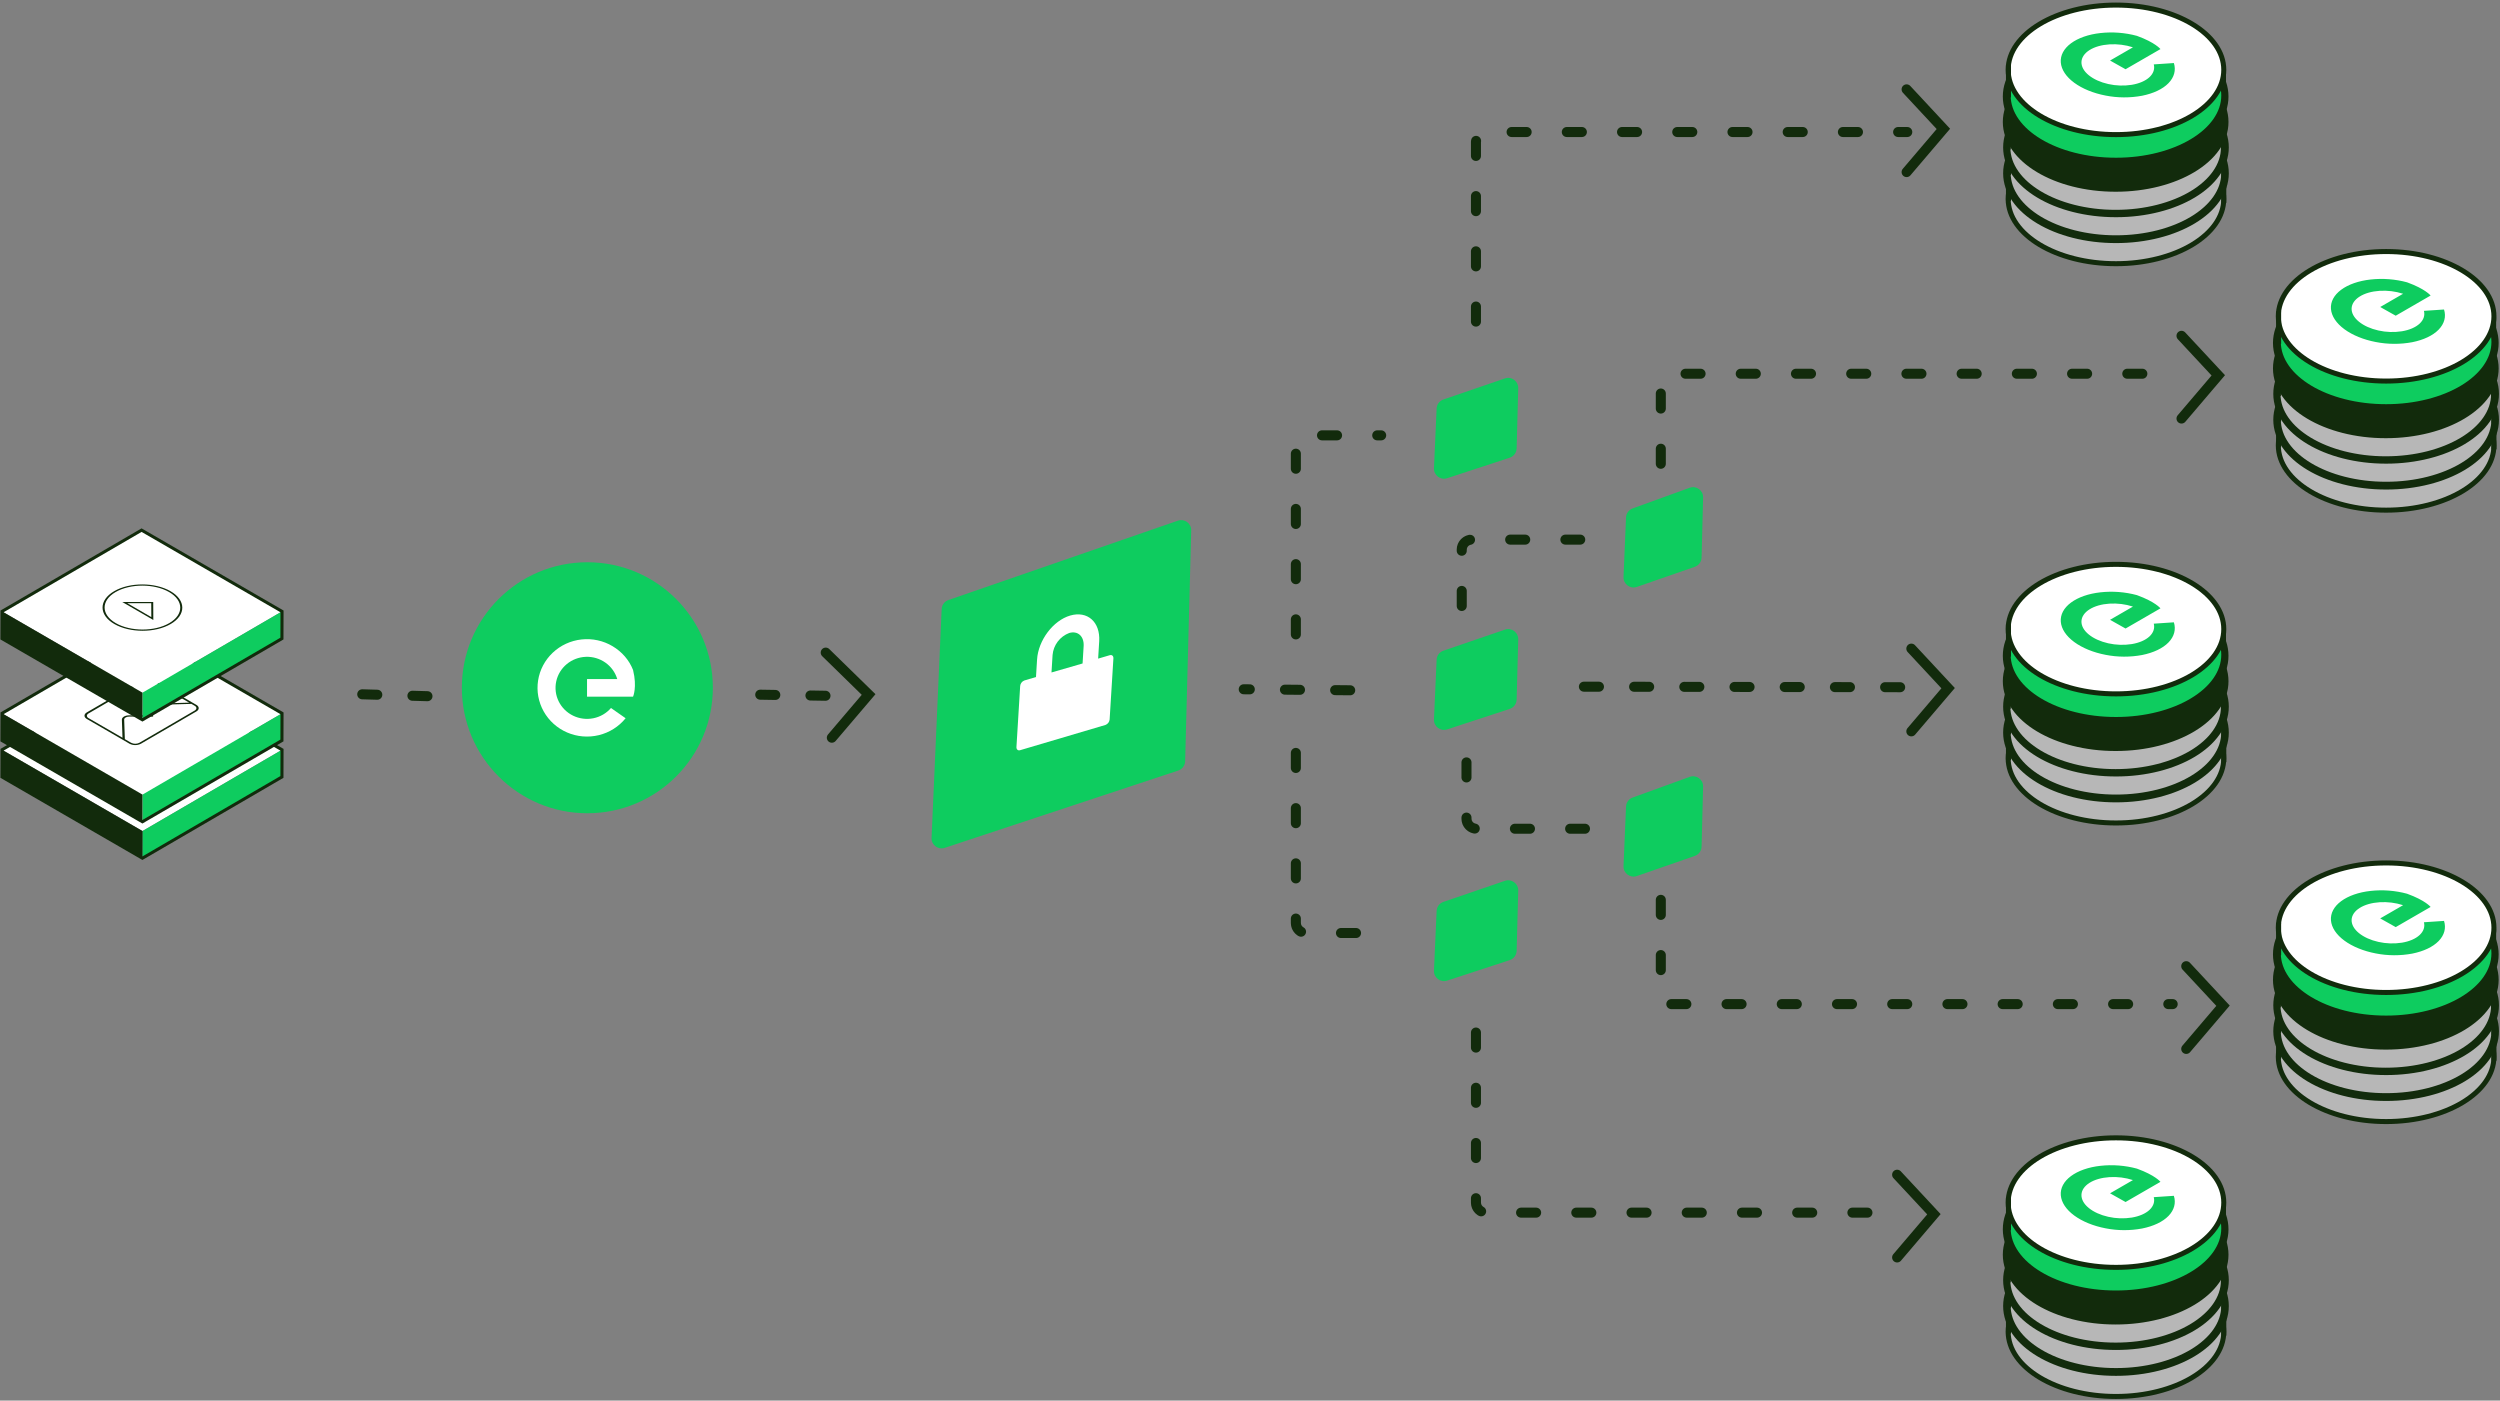 <svg width="498" height="279" viewBox="0 0 498 279" fill="none" xmlns="http://www.w3.org/2000/svg">
<rect x="0" y="0" width="498" height="279" fill="#808080" stroke="none"/>
<path d="M56.178 149.354L28.38 165.541L0.403 149.354L28.198 133.167L56.178 149.354Z" fill="white"/>
<path d="M56.179 149.354L56.162 154.766L28.367 170.953L28.381 165.541L56.179 149.354Z" fill="#0ECC5F"/>
<path d="M28.381 165.541L28.367 170.953L0.387 154.766L0.404 149.354L28.381 165.541Z" fill="#122B0C"/>
<path d="M28.199 133.167L0.404 149.354L0.388 154.766L28.367 170.953L56.162 154.766L56.179 149.354L28.199 133.167Z" stroke="#122B0C" stroke-width="0.61" stroke-miterlimit="10"/>
<path d="M56.178 142.092L28.38 158.282L0.403 142.092L28.198 125.905L56.178 142.092Z" fill="white"/>
<path d="M56.179 142.092L56.162 147.504L28.367 163.694L28.381 158.282L56.179 142.092Z" fill="#0ECC5F"/>
<path d="M28.381 158.282L28.367 163.694L0.388 147.507L0.404 142.092L28.381 158.282Z" fill="#122B0C"/>
<path d="M28.199 125.905L0.404 142.092L0.388 147.507L28.367 163.694L56.162 147.504L56.179 142.092L28.199 125.905Z" stroke="#122B0C" stroke-width="0.61" stroke-miterlimit="10"/>
<path d="M39.11 140.403C39.74 140.767 39.743 141.36 39.11 141.725L28.079 148.149C27.725 148.33 27.335 148.424 26.938 148.424C26.542 148.424 26.151 148.33 25.798 148.149L24.405 147.333L17.305 143.224C16.675 142.86 16.672 142.266 17.305 141.902L28.334 135.489C28.687 135.309 29.077 135.215 29.473 135.215C29.869 135.215 30.259 135.309 30.612 135.489L38.301 139.937L39.11 140.403ZM17.636 143.047L24.4 146.96L24.277 143.339C24.277 142.871 24.924 142.492 25.725 142.492H30.044V140.99C30.055 140.862 30.1 140.739 30.174 140.634C30.249 140.529 30.35 140.446 30.468 140.394C30.783 140.224 31.137 140.139 31.494 140.147L37.693 139.967L30.302 135.69C30.05 135.561 29.771 135.494 29.488 135.494C29.205 135.494 28.925 135.561 28.673 135.69L17.639 142.114C17.191 142.386 17.194 142.797 17.639 143.058M27.758 147.964L38.79 141.54C39.238 141.268 39.238 140.854 38.79 140.593L38.13 140.212L31.5 140.403C31.252 140.396 31.007 140.455 30.788 140.571C30.709 140.608 30.64 140.665 30.589 140.737C30.538 140.808 30.506 140.892 30.498 140.979V142.748H25.727C25.184 142.748 24.736 143.007 24.736 143.328L24.869 147.235L26.129 147.964C26.381 148.093 26.661 148.16 26.944 148.16C27.227 148.16 27.506 148.093 27.758 147.964Z" fill="#122B0C"/>
<path d="M56.178 121.791L28.38 137.978L0.403 121.791L28.198 105.604L56.178 121.791Z" fill="white"/>
<path d="M56.179 121.792L56.163 127.204L28.367 143.391L28.381 137.979L56.179 121.792Z" fill="#0ECC5F"/>
<path d="M28.381 137.979L28.367 143.391L0.388 127.204L0.404 121.792L28.381 137.979Z" fill="#122B0C"/>
<path d="M28.199 105.604L0.404 121.791L0.388 127.203L28.367 143.39L56.162 127.203L56.179 121.791L28.199 105.604Z" stroke="#122B0C" stroke-width="0.61" stroke-miterlimit="10"/>
<path d="M33.971 117.77C37.08 119.569 37.096 122.496 34.009 124.3C30.922 126.104 25.88 126.099 22.771 124.3C19.662 122.502 19.645 119.574 22.733 117.77C25.82 115.966 30.862 115.972 33.971 117.77ZM23.058 124.126C26.007 125.832 30.791 125.835 33.721 124.126C36.651 122.418 36.634 119.642 33.686 117.936C30.737 116.23 25.953 116.23 23.023 117.936C20.093 119.642 20.11 122.418 23.058 124.124" fill="#122B0C"/>
<path d="M30.523 119.919L30.542 123.5L24.352 119.919H30.523ZM30.116 120.156H25.348L30.143 122.932L30.127 120.156" fill="#122B0C"/>
<path d="M185.565 166.906L187.578 121.329C187.614 120.51 188.147 119.795 188.922 119.527L234.636 103.716C235.956 103.259 237.325 104.262 237.289 105.659L236.081 151.643C236.059 152.485 235.511 153.224 234.711 153.489L188.192 168.893C186.862 169.333 185.503 168.306 185.565 166.906Z" fill="#0ECC5F"/>
<path d="M285.644 93.272L286.175 81.381C286.211 80.56 286.747 79.845 287.525 79.578L299.786 75.381C301.105 74.929 302.47 75.932 302.433 77.326L302.115 89.326C302.093 90.171 301.542 90.91 300.739 91.173L288.265 95.262C286.936 95.698 285.582 94.669 285.644 93.272Z" fill="#0ECC5F"/>
<path d="M285.644 143.311L286.175 131.42C286.211 130.599 286.747 129.884 287.525 129.617L299.786 125.42C301.105 124.968 302.47 125.971 302.433 127.365L302.115 139.365C302.093 140.21 301.542 140.949 300.739 141.212L288.265 145.301C286.936 145.736 285.582 144.708 285.644 143.311Z" fill="#0ECC5F"/>
<path d="M285.644 193.35L286.175 181.459C286.211 180.638 286.747 179.922 287.525 179.656L299.786 175.458C301.105 175.007 302.47 176.01 302.433 177.403L302.115 189.404C302.093 190.248 301.542 190.988 300.739 191.251L288.265 195.34C286.936 195.775 285.582 194.747 285.644 193.35Z" fill="#0ECC5F"/>
<path d="M323.404 114.941L323.904 103.074C323.938 102.264 324.458 101.554 325.22 101.278L336.576 97.162C337.9 96.682 339.292 97.684 339.257 99.092L338.957 111.064C338.936 111.898 338.401 112.631 337.613 112.904L326.058 116.914C324.725 117.377 323.345 116.351 323.404 114.941Z" fill="#0ECC5F"/>
<path d="M323.404 172.533L323.904 160.666C323.938 159.856 324.458 159.146 325.22 158.87L336.576 154.754C337.9 154.274 339.292 155.276 339.257 156.684L338.957 168.656C338.936 169.49 338.401 170.223 337.613 170.496L326.058 174.506C324.725 174.969 323.345 173.943 323.404 172.533Z" fill="#0ECC5F"/>
<path d="M164.438 138.595L148.316 138.331" stroke="#122B0C" stroke-width="2" stroke-linecap="round" stroke-dasharray="3 7"/>
<path d="M268.96 137.504L247.751 137.303" stroke="#122B0C" stroke-width="2" stroke-linecap="round" stroke-dasharray="3 7"/>
<path d="M378.513 136.894L312.898 136.783" stroke="#122B0C" stroke-width="2" stroke-linecap="round" stroke-dasharray="3 7"/>
<path d="M85.152 138.682L68 138.183" stroke="#122B0C" stroke-width="2" stroke-linecap="round" stroke-dasharray="3 7"/>
<path d="M164.485 130L173.027 138.346L165.7 146.951" stroke="#122B0C" stroke-width="2" stroke-linecap="round"/>
<path d="M379.795 17.8L387.122 25.675L379.795 34.279" stroke="#122B0C" stroke-width="2" stroke-linecap="round"/>
<path d="M434.555 66.895L441.882 74.769L434.555 83.374" stroke="#122B0C" stroke-width="2" stroke-linecap="round"/>
<path d="M380.739 129.208L388.066 137.082L380.739 145.686" stroke="#122B0C" stroke-width="2" stroke-linecap="round"/>
<path d="M435.499 192.464L442.826 200.339L435.499 208.943" stroke="#122B0C" stroke-width="2" stroke-linecap="round"/>
<path d="M377.907 234.006L385.234 241.88L377.907 250.485" stroke="#122B0C" stroke-width="2" stroke-linecap="round"/>
<path d="M421.501 52.528C433.362 52.528 442.977 46.752 442.977 39.627C442.977 32.502 433.362 26.726 421.501 26.726C409.64 26.726 400.025 32.502 400.025 39.627C400.025 46.752 409.64 52.528 421.501 52.528Z" fill="#B7B7B7" stroke="#122B0C" stroke-miterlimit="10"/>
<path d="M421.501 47.423C433.362 47.423 442.977 41.647 442.977 34.522C442.977 27.396 433.362 21.62 421.501 21.62C409.64 21.62 400.025 27.396 400.025 34.522C400.025 41.647 409.64 47.423 421.501 47.423Z" fill="white" stroke="#122B0C" stroke-width="2" stroke-miterlimit="10"/>
<path d="M400.087 33.539V40.014" stroke="#122B0C" stroke-miterlimit="10"/>
<path d="M442.977 33.539V40.411" stroke="#122B0C" stroke-miterlimit="10"/>
<path d="M421.501 47.372C433.362 47.372 442.977 41.596 442.977 34.471C442.977 27.345 433.362 21.569 421.501 21.569C409.64 21.569 400.025 27.345 400.025 34.471C400.025 41.596 409.64 47.372 421.501 47.372Z" fill="#B7B7B7" stroke="#122B0C" stroke-miterlimit="10"/>
<path d="M421.501 42.267C433.362 42.267 442.977 36.49 442.977 29.365C442.977 22.24 433.362 16.464 421.501 16.464C409.64 16.464 400.025 22.24 400.025 29.365C400.025 36.49 409.64 42.267 421.501 42.267Z" fill="white" stroke="#122B0C" stroke-width="2" stroke-miterlimit="10"/>
<path d="M400.087 28.382V34.858" stroke="#122B0C" stroke-miterlimit="10"/>
<path d="M442.977 28.382V35.257" stroke="#122B0C" stroke-miterlimit="10"/>
<path d="M421.439 42.299C433.3 42.299 442.915 36.523 442.915 29.398C442.915 22.273 433.3 16.497 421.439 16.497C409.578 16.497 399.962 22.273 399.962 29.398C399.962 36.523 409.578 42.299 421.439 42.299Z" fill="#B7B7B7" stroke="#122B0C" stroke-miterlimit="10"/>
<path d="M421.439 37.194C433.3 37.194 442.915 31.418 442.915 24.293C442.915 17.168 433.3 11.391 421.439 11.391C409.578 11.391 399.962 17.168 399.962 24.293C399.962 31.418 409.578 37.194 421.439 37.194Z" fill="white" stroke="#122B0C" stroke-width="2" stroke-miterlimit="10"/>
<path d="M400.025 23.31V29.785" stroke="#122B0C" stroke-miterlimit="10"/>
<path d="M442.915 23.31V30.182" stroke="#122B0C" stroke-miterlimit="10"/>
<path d="M421.439 37.229C433.3 37.229 442.915 31.453 442.915 24.328C442.915 17.202 433.3 11.426 421.439 11.426C409.578 11.426 399.962 17.202 399.962 24.328C399.962 31.453 409.578 37.229 421.439 37.229Z" fill="#122B0C" stroke="#122B0C" stroke-miterlimit="10"/>
<path d="M421.439 32.124C433.3 32.124 442.915 26.348 442.915 19.222C442.915 12.097 433.3 6.321 421.439 6.321C409.578 6.321 399.962 12.097 399.962 19.222C399.962 26.348 409.578 32.124 421.439 32.124Z" fill="white" stroke="#122B0C" stroke-width="2" stroke-miterlimit="10"/>
<path d="M400.025 18.239V24.715" stroke="#122B0C" stroke-miterlimit="10"/>
<path d="M442.915 14.117L442.915 25.175" stroke="#122B0C" stroke-miterlimit="10"/>
<path d="M421.501 31.919C433.362 31.919 442.977 26.143 442.977 19.017C442.977 11.892 433.362 6.116 421.501 6.116C409.64 6.116 400.025 11.892 400.025 19.017C400.025 26.143 409.64 31.919 421.501 31.919Z" fill="#0ECC5F" stroke="#122B0C" stroke-miterlimit="10"/>
<path d="M421.501 26.814C433.362 26.814 442.977 21.038 442.977 13.912C442.977 6.787 433.362 1.011 421.501 1.011C409.64 1.011 400.025 6.787 400.025 13.912C400.025 21.038 409.64 26.814 421.501 26.814Z" fill="white" stroke="#122B0C" stroke-miterlimit="10"/>
<path d="M400.087 12.929V19.405" stroke="#122B0C" stroke-miterlimit="10"/>
<path d="M418.409 6.583C420.844 6.316 423.308 6.505 425.672 7.142C429.346 8.473 430.363 9.776 430.363 9.776L423.412 13.793L420.328 12.063H420.318L424.883 9.423C423.376 8.938 421.79 8.74 420.208 8.838C418.641 8.938 417.241 9.337 416.23 9.976C415.22 10.615 414.655 11.453 414.626 12.358C414.597 13.263 415.106 14.189 416.079 14.981C417.052 15.774 418.411 16.394 419.965 16.74C421.504 17.086 423.095 17.138 424.653 16.894C426.138 16.646 427.377 16.112 428.17 15.374C428.963 14.637 429.266 13.736 429.031 12.827L433.036 12.559C433.484 13.98 433.106 15.389 431.963 16.566C430.82 17.744 428.971 18.614 426.709 19.071C424.308 19.519 421.843 19.508 419.447 19.038C417.002 18.571 414.801 17.672 413.184 16.482C411.568 15.293 410.63 13.877 410.512 12.458C410.393 11.039 411.105 9.696 412.533 8.633C413.96 7.57 416.025 6.847 418.409 6.583Z" fill="#0ECC5F"/>
<path d="M475.316 101.623C487.177 101.623 496.792 95.847 496.792 88.722C496.792 81.597 487.177 75.82 475.316 75.82C463.455 75.82 453.84 81.597 453.84 88.722C453.84 95.847 463.455 101.623 475.316 101.623Z" fill="#B7B7B7" stroke="#122B0C" stroke-miterlimit="10"/>
<path d="M475.316 96.518C487.177 96.518 496.792 90.742 496.792 83.617C496.792 76.491 487.177 70.715 475.316 70.715C463.455 70.715 453.84 76.491 453.84 83.617C453.84 90.742 463.455 96.518 475.316 96.518Z" fill="white" stroke="#122B0C" stroke-width="2" stroke-miterlimit="10"/>
<path d="M453.902 82.633V89.109" stroke="#122B0C" stroke-miterlimit="10"/>
<path d="M496.792 82.633V89.506" stroke="#122B0C" stroke-miterlimit="10"/>
<path d="M475.316 96.467C487.177 96.467 496.792 90.691 496.792 83.565C496.792 76.44 487.177 70.664 475.316 70.664C463.455 70.664 453.84 76.44 453.84 83.565C453.84 90.691 463.455 96.467 475.316 96.467Z" fill="#B7B7B7" stroke="#122B0C" stroke-miterlimit="10"/>
<path d="M475.316 91.362C487.177 91.362 496.792 85.585 496.792 78.46C496.792 71.335 487.177 65.559 475.316 65.559C463.455 65.559 453.84 71.335 453.84 78.46C453.84 85.585 463.455 91.362 475.316 91.362Z" fill="white" stroke="#122B0C" stroke-width="2" stroke-miterlimit="10"/>
<path d="M453.902 77.477V83.953" stroke="#122B0C" stroke-miterlimit="10"/>
<path d="M496.792 77.477V84.352" stroke="#122B0C" stroke-miterlimit="10"/>
<path d="M475.254 91.394C487.115 91.394 496.73 85.618 496.73 78.493C496.73 71.368 487.115 65.591 475.254 65.591C463.393 65.591 453.777 71.368 453.777 78.493C453.777 85.618 463.393 91.394 475.254 91.394Z" fill="#B7B7B7" stroke="#122B0C" stroke-miterlimit="10"/>
<path d="M475.254 86.289C487.115 86.289 496.73 80.513 496.73 73.388C496.73 66.262 487.115 60.486 475.254 60.486C463.393 60.486 453.777 66.262 453.777 73.388C453.777 80.513 463.393 86.289 475.254 86.289Z" fill="white" stroke="#122B0C" stroke-width="2" stroke-miterlimit="10"/>
<path d="M453.84 72.405V78.88" stroke="#122B0C" stroke-miterlimit="10"/>
<path d="M496.73 72.405V79.277" stroke="#122B0C" stroke-miterlimit="10"/>
<path d="M475.254 86.324C487.115 86.324 496.73 80.548 496.73 73.422C496.73 66.297 487.115 60.521 475.254 60.521C463.393 60.521 453.777 66.297 453.777 73.422C453.777 80.548 463.393 86.324 475.254 86.324Z" fill="#122B0C" stroke="#122B0C" stroke-miterlimit="10"/>
<path d="M475.254 81.219C487.115 81.219 496.73 75.442 496.73 68.317C496.73 61.192 487.115 55.416 475.254 55.416C463.393 55.416 453.777 61.192 453.777 68.317C453.777 75.442 463.393 81.219 475.254 81.219Z" fill="white" stroke="#122B0C" stroke-width="2" stroke-miterlimit="10"/>
<path d="M453.84 67.334V73.809" stroke="#122B0C" stroke-miterlimit="10"/>
<path d="M496.73 63.212L496.73 74.27" stroke="#122B0C" stroke-miterlimit="10"/>
<path d="M475.316 81.014C487.177 81.014 496.792 75.238 496.792 68.112C496.792 60.987 487.177 55.211 475.316 55.211C463.455 55.211 453.84 60.987 453.84 68.112C453.84 75.238 463.455 81.014 475.316 81.014Z" fill="#0ECC5F" stroke="#122B0C" stroke-miterlimit="10"/>
<path d="M475.316 75.909C487.177 75.909 496.792 70.132 496.792 63.007C496.792 55.882 487.177 50.106 475.316 50.106C463.455 50.106 453.84 55.882 453.84 63.007C453.84 70.132 463.455 75.909 475.316 75.909Z" fill="white" stroke="#122B0C" stroke-miterlimit="10"/>
<path d="M453.902 62.024V68.499" stroke="#122B0C" stroke-miterlimit="10"/>
<path d="M472.224 55.678C474.659 55.41 477.123 55.6 479.487 56.237C483.162 57.568 484.178 58.87 484.178 58.87L477.227 62.888L474.144 61.158H474.133L478.698 58.518C477.191 58.033 475.605 57.834 474.023 57.932C472.457 58.033 471.056 58.432 470.045 59.071C469.035 59.71 468.47 60.548 468.441 61.453C468.412 62.358 468.921 63.283 469.894 64.076C470.867 64.869 472.226 65.489 473.78 65.835C475.319 66.18 476.91 66.233 478.468 65.989C479.954 65.741 481.192 65.207 481.985 64.469C482.778 63.732 483.081 62.831 482.846 61.922L486.851 61.654C487.299 63.075 486.921 64.484 485.778 65.661C484.635 66.839 482.786 67.709 480.524 68.166C478.124 68.613 475.658 68.602 473.262 68.133C470.817 67.666 468.616 66.767 466.999 65.577C465.383 64.387 464.445 62.972 464.327 61.553C464.208 60.134 464.92 58.791 466.348 57.728C467.775 56.665 469.84 55.942 472.224 55.678Z" fill="#0ECC5F"/>
<path d="M421.501 163.936C433.362 163.936 442.977 158.159 442.977 151.034C442.977 143.909 433.362 138.133 421.501 138.133C409.64 138.133 400.025 143.909 400.025 151.034C400.025 158.159 409.64 163.936 421.501 163.936Z" fill="#B7B7B7" stroke="#122B0C" stroke-miterlimit="10"/>
<path d="M421.501 158.83C433.362 158.83 442.977 153.054 442.977 145.929C442.977 138.804 433.362 133.028 421.501 133.028C409.64 133.028 400.025 138.804 400.025 145.929C400.025 153.054 409.64 158.83 421.501 158.83Z" fill="white" stroke="#122B0C" stroke-width="2" stroke-miterlimit="10"/>
<path d="M400.087 144.946V151.421" stroke="#122B0C" stroke-miterlimit="10"/>
<path d="M442.977 144.946V151.819" stroke="#122B0C" stroke-miterlimit="10"/>
<path d="M421.501 158.779C433.362 158.779 442.977 153.003 442.977 145.878C442.977 138.752 433.362 132.976 421.501 132.976C409.64 132.976 400.025 138.752 400.025 145.878C400.025 153.003 409.64 158.779 421.501 158.779Z" fill="#B7B7B7" stroke="#122B0C" stroke-miterlimit="10"/>
<path d="M421.501 153.674C433.362 153.674 442.977 147.898 442.977 140.773C442.977 133.647 433.362 127.871 421.501 127.871C409.64 127.871 400.025 133.647 400.025 140.773C400.025 147.898 409.64 153.674 421.501 153.674Z" fill="white" stroke="#122B0C" stroke-width="2" stroke-miterlimit="10"/>
<path d="M400.087 139.79V146.265" stroke="#122B0C" stroke-miterlimit="10"/>
<path d="M442.977 139.79V146.664" stroke="#122B0C" stroke-miterlimit="10"/>
<path d="M421.439 153.707C433.3 153.707 442.915 147.93 442.915 140.805C442.915 133.68 433.3 127.904 421.439 127.904C409.578 127.904 399.962 133.68 399.962 140.805C399.962 147.93 409.578 153.707 421.439 153.707Z" fill="#B7B7B7" stroke="#122B0C" stroke-miterlimit="10"/>
<path d="M421.439 148.601C433.3 148.601 442.915 142.825 442.915 135.7C442.915 128.575 433.3 122.799 421.439 122.799C409.578 122.799 399.962 128.575 399.962 135.7C399.962 142.825 409.578 148.601 421.439 148.601Z" fill="white" stroke="#122B0C" stroke-width="2" stroke-miterlimit="10"/>
<path d="M400.025 134.717V141.192" stroke="#122B0C" stroke-miterlimit="10"/>
<path d="M442.915 134.717V141.59" stroke="#122B0C" stroke-miterlimit="10"/>
<path d="M421.439 148.636C433.3 148.636 442.915 142.86 442.915 135.735C442.915 128.61 433.3 122.833 421.439 122.833C409.578 122.833 399.962 128.61 399.962 135.735C399.962 142.86 409.578 148.636 421.439 148.636Z" fill="#122B0C" stroke="#122B0C" stroke-miterlimit="10"/>
<path d="M421.439 143.531C433.3 143.531 442.915 137.755 442.915 130.63C442.915 123.504 433.3 117.728 421.439 117.728C409.578 117.728 399.962 123.504 399.962 130.63C399.962 137.755 409.578 143.531 421.439 143.531Z" fill="white" stroke="#122B0C" stroke-width="2" stroke-miterlimit="10"/>
<path d="M400.025 129.646V136.122" stroke="#122B0C" stroke-miterlimit="10"/>
<path d="M442.915 125.524L442.915 136.583" stroke="#122B0C" stroke-miterlimit="10"/>
<path d="M421.501 143.326C433.362 143.326 442.977 137.55 442.977 130.425C442.977 123.299 433.362 117.523 421.501 117.523C409.64 117.523 400.025 123.299 400.025 130.425C400.025 137.55 409.64 143.326 421.501 143.326Z" fill="#0ECC5F" stroke="#122B0C" stroke-miterlimit="10"/>
<path d="M421.501 138.221C433.362 138.221 442.977 132.445 442.977 125.32C442.977 118.194 433.362 112.418 421.501 112.418C409.64 112.418 400.025 118.194 400.025 125.32C400.025 132.445 409.64 138.221 421.501 138.221Z" fill="white" stroke="#122B0C" stroke-miterlimit="10"/>
<path d="M400.087 124.337V130.812" stroke="#122B0C" stroke-miterlimit="10"/>
<path d="M418.409 117.99C420.844 117.723 423.308 117.913 425.672 118.549C429.346 119.88 430.363 121.183 430.363 121.183L423.412 125.201L420.328 123.47H420.318L424.883 120.831C423.376 120.346 421.79 120.147 420.208 120.245C418.641 120.345 417.241 120.745 416.23 121.384C415.22 122.022 414.655 122.86 414.626 123.765C414.597 124.67 415.106 125.596 416.079 126.388C417.052 127.181 418.411 127.801 419.965 128.148C421.504 128.493 423.095 128.545 424.653 128.301C426.138 128.053 427.377 127.519 428.17 126.782C428.963 126.044 429.266 125.143 429.031 124.234L433.036 123.966C433.484 125.387 433.106 126.796 431.963 127.973C430.82 129.151 428.971 130.021 426.709 130.478C424.308 130.926 421.843 130.915 419.447 130.445C417.002 129.978 414.801 129.079 413.184 127.89C411.568 126.7 410.63 125.285 410.512 123.865C410.393 122.446 411.105 121.103 412.533 120.04C413.96 118.977 416.025 118.254 418.409 117.99Z" fill="#0ECC5F"/>
<path d="M475.316 223.416C487.177 223.416 496.792 217.64 496.792 210.514C496.792 203.389 487.177 197.613 475.316 197.613C463.455 197.613 453.84 203.389 453.84 210.514C453.84 217.64 463.455 223.416 475.316 223.416Z" fill="#B7B7B7" stroke="#122B0C" stroke-miterlimit="10"/>
<path d="M475.316 218.311C487.177 218.311 496.792 212.534 496.792 205.409C496.792 198.284 487.177 192.508 475.316 192.508C463.455 192.508 453.84 198.284 453.84 205.409C453.84 212.534 463.455 218.311 475.316 218.311Z" fill="white" stroke="#122B0C" stroke-width="2" stroke-miterlimit="10"/>
<path d="M453.902 204.426V210.902" stroke="#122B0C" stroke-miterlimit="10"/>
<path d="M496.792 204.426V211.299" stroke="#122B0C" stroke-miterlimit="10"/>
<path d="M475.316 218.259C487.177 218.259 496.792 212.483 496.792 205.358C496.792 198.233 487.177 192.457 475.316 192.457C463.455 192.457 453.84 198.233 453.84 205.358C453.84 212.483 463.455 218.259 475.316 218.259Z" fill="#B7B7B7" stroke="#122B0C" stroke-miterlimit="10"/>
<path d="M475.316 213.154C487.177 213.154 496.792 207.378 496.792 200.253C496.792 193.127 487.177 187.351 475.316 187.351C463.455 187.351 453.84 193.127 453.84 200.253C453.84 207.378 463.455 213.154 475.316 213.154Z" fill="white" stroke="#122B0C" stroke-width="2" stroke-miterlimit="10"/>
<path d="M453.902 199.27V205.745" stroke="#122B0C" stroke-miterlimit="10"/>
<path d="M496.792 199.27V206.144" stroke="#122B0C" stroke-miterlimit="10"/>
<path d="M475.254 213.187C487.115 213.187 496.73 207.411 496.73 200.285C496.73 193.16 487.115 187.384 475.254 187.384C463.393 187.384 453.777 193.16 453.777 200.285C453.777 207.411 463.393 213.187 475.254 213.187Z" fill="#B7B7B7" stroke="#122B0C" stroke-miterlimit="10"/>
<path d="M475.254 208.082C487.115 208.082 496.73 202.305 496.73 195.18C496.73 188.055 487.115 182.279 475.254 182.279C463.393 182.279 453.777 188.055 453.777 195.18C453.777 202.305 463.393 208.082 475.254 208.082Z" fill="white" stroke="#122B0C" stroke-width="2" stroke-miterlimit="10"/>
<path d="M453.84 194.197V200.673" stroke="#122B0C" stroke-miterlimit="10"/>
<path d="M496.73 194.197V201.07" stroke="#122B0C" stroke-miterlimit="10"/>
<path d="M475.254 208.116C487.115 208.116 496.73 202.34 496.73 195.215C496.73 188.09 487.115 182.314 475.254 182.314C463.393 182.314 453.777 188.09 453.777 195.215C453.777 202.34 463.393 208.116 475.254 208.116Z" fill="#122B0C" stroke="#122B0C" stroke-miterlimit="10"/>
<path d="M475.254 203.011C487.115 203.011 496.73 197.235 496.73 190.11C496.73 182.985 487.115 177.208 475.254 177.208C463.393 177.208 453.777 182.985 453.777 190.11C453.777 197.235 463.393 203.011 475.254 203.011Z" fill="white" stroke="#122B0C" stroke-width="2" stroke-miterlimit="10"/>
<path d="M453.84 189.127V195.602" stroke="#122B0C" stroke-miterlimit="10"/>
<path d="M496.73 185.005L496.73 196.063" stroke="#122B0C" stroke-miterlimit="10"/>
<path d="M475.316 202.806C487.177 202.806 496.792 197.03 496.792 189.905C496.792 182.78 487.177 177.004 475.316 177.004C463.455 177.004 453.84 182.78 453.84 189.905C453.84 197.03 463.455 202.806 475.316 202.806Z" fill="#0ECC5F" stroke="#122B0C" stroke-miterlimit="10"/>
<path d="M475.316 197.701C487.177 197.701 496.792 191.925 496.792 184.8C496.792 177.674 487.177 171.898 475.316 171.898C463.455 171.898 453.84 177.674 453.84 184.8C453.84 191.925 463.455 197.701 475.316 197.701Z" fill="white" stroke="#122B0C" stroke-miterlimit="10"/>
<path d="M453.902 183.817V190.292" stroke="#122B0C" stroke-miterlimit="10"/>
<path d="M472.224 177.47C474.659 177.203 477.123 177.393 479.487 178.03C483.162 179.361 484.178 180.663 484.178 180.663L477.227 184.681L474.144 182.95H474.133L478.698 180.311C477.191 179.826 475.605 179.627 474.023 179.725C472.457 179.825 471.056 180.225 470.045 180.864C469.035 181.503 468.47 182.34 468.441 183.245C468.412 184.151 468.921 185.076 469.894 185.869C470.867 186.661 472.226 187.282 473.78 187.628C475.319 187.973 476.91 188.025 478.468 187.781C479.954 187.534 481.192 186.999 481.985 186.262C482.778 185.525 483.081 184.624 482.846 183.714L486.851 183.446C487.299 184.867 486.921 186.276 485.778 187.454C484.635 188.631 482.786 189.502 480.524 189.958C478.124 190.406 475.658 190.395 473.262 189.925C470.817 189.459 468.616 188.56 466.999 187.37C465.383 186.18 464.445 184.765 464.327 183.346C464.208 181.927 464.92 180.583 466.348 179.52C467.775 178.458 469.84 177.735 472.224 177.47Z" fill="#0ECC5F"/>
<path d="M421.501 278.176C433.362 278.176 442.977 272.399 442.977 265.274C442.977 258.149 433.362 252.373 421.501 252.373C409.64 252.373 400.025 258.149 400.025 265.274C400.025 272.399 409.64 278.176 421.501 278.176Z" fill="#B7B7B7" stroke="#122B0C" stroke-miterlimit="10"/>
<path d="M421.501 273.07C433.362 273.07 442.977 267.294 442.977 260.169C442.977 253.044 433.362 247.267 421.501 247.267C409.64 247.267 400.025 253.044 400.025 260.169C400.025 267.294 409.64 273.07 421.501 273.07Z" fill="white" stroke="#122B0C" stroke-width="2" stroke-miterlimit="10"/>
<path d="M400.087 259.186V265.661" stroke="#122B0C" stroke-miterlimit="10"/>
<path d="M442.977 259.186V266.058" stroke="#122B0C" stroke-miterlimit="10"/>
<path d="M421.501 273.019C433.362 273.019 442.977 267.243 442.977 260.118C442.977 252.992 433.362 247.216 421.501 247.216C409.64 247.216 400.025 252.992 400.025 260.118C400.025 267.243 409.64 273.019 421.501 273.019Z" fill="#B7B7B7" stroke="#122B0C" stroke-miterlimit="10"/>
<path d="M421.501 267.914C433.362 267.914 442.977 262.138 442.977 255.012C442.977 247.887 433.362 242.111 421.501 242.111C409.64 242.111 400.025 247.887 400.025 255.012C400.025 262.138 409.64 267.914 421.501 267.914Z" fill="white" stroke="#122B0C" stroke-width="2" stroke-miterlimit="10"/>
<path d="M400.087 254.029V260.505" stroke="#122B0C" stroke-miterlimit="10"/>
<path d="M442.977 254.029V260.904" stroke="#122B0C" stroke-miterlimit="10"/>
<path d="M421.439 267.946C433.3 267.946 442.915 262.17 442.915 255.045C442.915 247.92 433.3 242.144 421.439 242.144C409.578 242.144 399.962 247.92 399.962 255.045C399.962 262.17 409.578 267.946 421.439 267.946Z" fill="#B7B7B7" stroke="#122B0C" stroke-miterlimit="10"/>
<path d="M421.439 262.841C433.3 262.841 442.915 257.065 442.915 249.94C442.915 242.815 433.3 237.038 421.439 237.038C409.578 237.038 399.962 242.815 399.962 249.94C399.962 257.065 409.578 262.841 421.439 262.841Z" fill="white" stroke="#122B0C" stroke-width="2" stroke-miterlimit="10"/>
<path d="M400.025 248.957V255.432" stroke="#122B0C" stroke-miterlimit="10"/>
<path d="M442.915 248.957V255.829" stroke="#122B0C" stroke-miterlimit="10"/>
<path d="M421.439 262.876C433.3 262.876 442.915 257.1 442.915 249.975C442.915 242.849 433.3 237.073 421.439 237.073C409.578 237.073 399.962 242.849 399.962 249.975C399.962 257.1 409.578 262.876 421.439 262.876Z" fill="#122B0C" stroke="#122B0C" stroke-miterlimit="10"/>
<path d="M421.439 257.771C433.3 257.771 442.915 251.995 442.915 244.869C442.915 237.744 433.3 231.968 421.439 231.968C409.578 231.968 399.962 237.744 399.962 244.869C399.962 251.995 409.578 257.771 421.439 257.771Z" fill="white" stroke="#122B0C" stroke-width="2" stroke-miterlimit="10"/>
<path d="M400.025 243.886V250.362" stroke="#122B0C" stroke-miterlimit="10"/>
<path d="M442.915 239.764L442.915 250.823" stroke="#122B0C" stroke-miterlimit="10"/>
<path d="M421.501 257.566C433.362 257.566 442.977 251.79 442.977 244.665C442.977 237.539 433.362 231.763 421.501 231.763C409.64 231.763 400.025 237.539 400.025 244.665C400.025 251.79 409.64 257.566 421.501 257.566Z" fill="#0ECC5F" stroke="#122B0C" stroke-miterlimit="10"/>
<path d="M421.501 252.461C433.362 252.461 442.977 246.685 442.977 239.559C442.977 232.434 433.362 226.658 421.501 226.658C409.64 226.658 400.025 232.434 400.025 239.559C400.025 246.685 409.64 252.461 421.501 252.461Z" fill="white" stroke="#122B0C" stroke-miterlimit="10"/>
<path d="M400.087 238.576V245.052" stroke="#122B0C" stroke-miterlimit="10"/>
<path d="M418.409 232.23C420.844 231.963 423.308 232.152 425.672 232.789C429.346 234.12 430.363 235.423 430.363 235.423L423.412 239.441L420.328 237.71H420.318L424.883 235.07C423.376 234.585 421.79 234.387 420.208 234.485C418.641 234.585 417.241 234.984 416.23 235.623C415.22 236.262 414.655 237.1 414.626 238.005C414.597 238.91 415.106 239.836 416.079 240.628C417.052 241.421 418.411 242.041 419.965 242.387C421.504 242.733 423.095 242.785 424.653 242.541C426.138 242.293 427.377 241.759 428.17 241.022C428.963 240.284 429.266 239.383 429.031 238.474L433.036 238.206C433.484 239.627 433.106 241.036 431.963 242.213C430.82 243.391 428.971 244.261 426.709 244.718C424.308 245.166 421.843 245.155 419.447 244.685C417.002 244.218 414.801 243.319 413.184 242.129C411.568 240.94 410.63 239.525 410.512 238.105C410.393 236.686 411.105 235.343 412.533 234.28C413.96 233.217 416.025 232.494 418.409 232.23Z" fill="#0ECC5F"/>
<circle cx="117" cy="137" r="25" fill="#0ECC5F"/>
<path d="M122.03 128.726C123.886 129.834 125.317 131.466 126.104 133.458C126.949 136.897 126.104 138.776 126.104 138.776H116.937V135.282V135.268H122.958C122.562 133.949 121.732 132.798 120.598 131.996C119.464 131.195 118.091 130.788 116.696 130.841C115.302 130.895 113.965 131.404 112.897 132.29C111.829 133.175 111.091 134.386 110.801 135.731C110.51 137.076 110.682 138.478 111.291 139.715C111.9 140.952 112.91 141.955 114.161 142.563C115.413 143.172 116.835 143.352 118.202 143.075C119.569 142.798 120.804 142.081 121.71 141.035L124.623 143.073C123.271 144.744 121.396 145.928 119.29 146.441C117.184 146.954 114.964 146.769 112.977 145.912C110.989 145.056 109.344 143.577 108.297 141.705C107.25 139.833 106.859 137.673 107.186 135.56C107.513 133.448 108.539 131.5 110.104 130.021C111.67 128.541 113.688 127.612 115.844 127.378C118.001 127.144 120.175 127.618 122.03 128.726Z" fill="white"/>
<g clip-path="url(#clip0_0_1434)">
<path d="M218.962 127.727L218.749 131.198L221.069 130.515C221.498 130.384 221.82 130.671 221.79 131.154L221.04 143.305C221.02 143.547 220.933 143.779 220.787 143.974C220.641 144.168 220.444 144.318 220.217 144.406L203.198 149.443C202.77 149.566 202.447 149.278 202.477 148.804L203.218 136.653C203.237 136.409 203.326 136.176 203.474 135.981C203.621 135.787 203.821 135.638 204.05 135.552L206.37 134.861L206.583 131.39C206.812 127.559 209.777 123.601 213.194 122.613C216.611 121.626 219.191 123.887 218.962 127.727ZM215.65 132.164L215.864 128.649C215.948 126.733 214.694 125.594 212.981 126.092C212.071 126.439 211.278 127.035 210.693 127.812C210.107 128.589 209.753 129.516 209.671 130.485L209.458 133.956L215.65 132.164Z" fill="white"/>
</g>
<path d="M258.135 149.979V183.856C258.135 184.96 259.031 185.856 260.135 185.856H275.13" stroke="#122B0C" stroke-width="2" stroke-linecap="round" stroke-dasharray="3 8"/>
<path d="M294.011 205.682V239.559C294.011 240.664 294.907 241.559 296.011 241.559H377.095" stroke="#122B0C" stroke-width="2" stroke-linecap="round" stroke-dasharray="3 8"/>
<path d="M294.011 64.063V28.298C294.011 27.193 294.907 26.298 296.011 26.298H379.927" stroke="#122B0C" stroke-width="2" stroke-linecap="round" stroke-dasharray="3 8"/>
<path d="M330.833 92.387V76.448C330.833 75.344 331.729 74.448 332.833 74.448H432.799" stroke="#122B0C" stroke-width="2" stroke-linecap="round" stroke-dasharray="3 8"/>
<path d="M291.18 120.71V109.493C291.18 108.388 292.075 107.493 293.18 107.493H314.783" stroke="#122B0C" stroke-width="2" stroke-linecap="round" stroke-dasharray="3 8"/>
<path d="M292.124 151.867V163.085C292.124 164.189 293.019 165.085 294.124 165.085H315.727" stroke="#122B0C" stroke-width="2" stroke-linecap="round" stroke-dasharray="3 8"/>
<path d="M330.833 179.247V198.018C330.833 199.122 331.729 200.018 332.833 200.018H432.799" stroke="#122B0C" stroke-width="2" stroke-linecap="round" stroke-dasharray="3 8"/>
<path d="M258.135 126.375V88.722C258.135 87.617 259.031 86.722 260.135 86.722H275.13" stroke="#122B0C" stroke-width="2" stroke-linecap="round" stroke-dasharray="3 8"/>
<defs>
<clipPath id="clip0_0_1434">
<rect width="18.527" height="27.583" fill="white" transform="translate(203.649 121.889) rotate(2.494)"/>
</clipPath>
</defs>
</svg>
